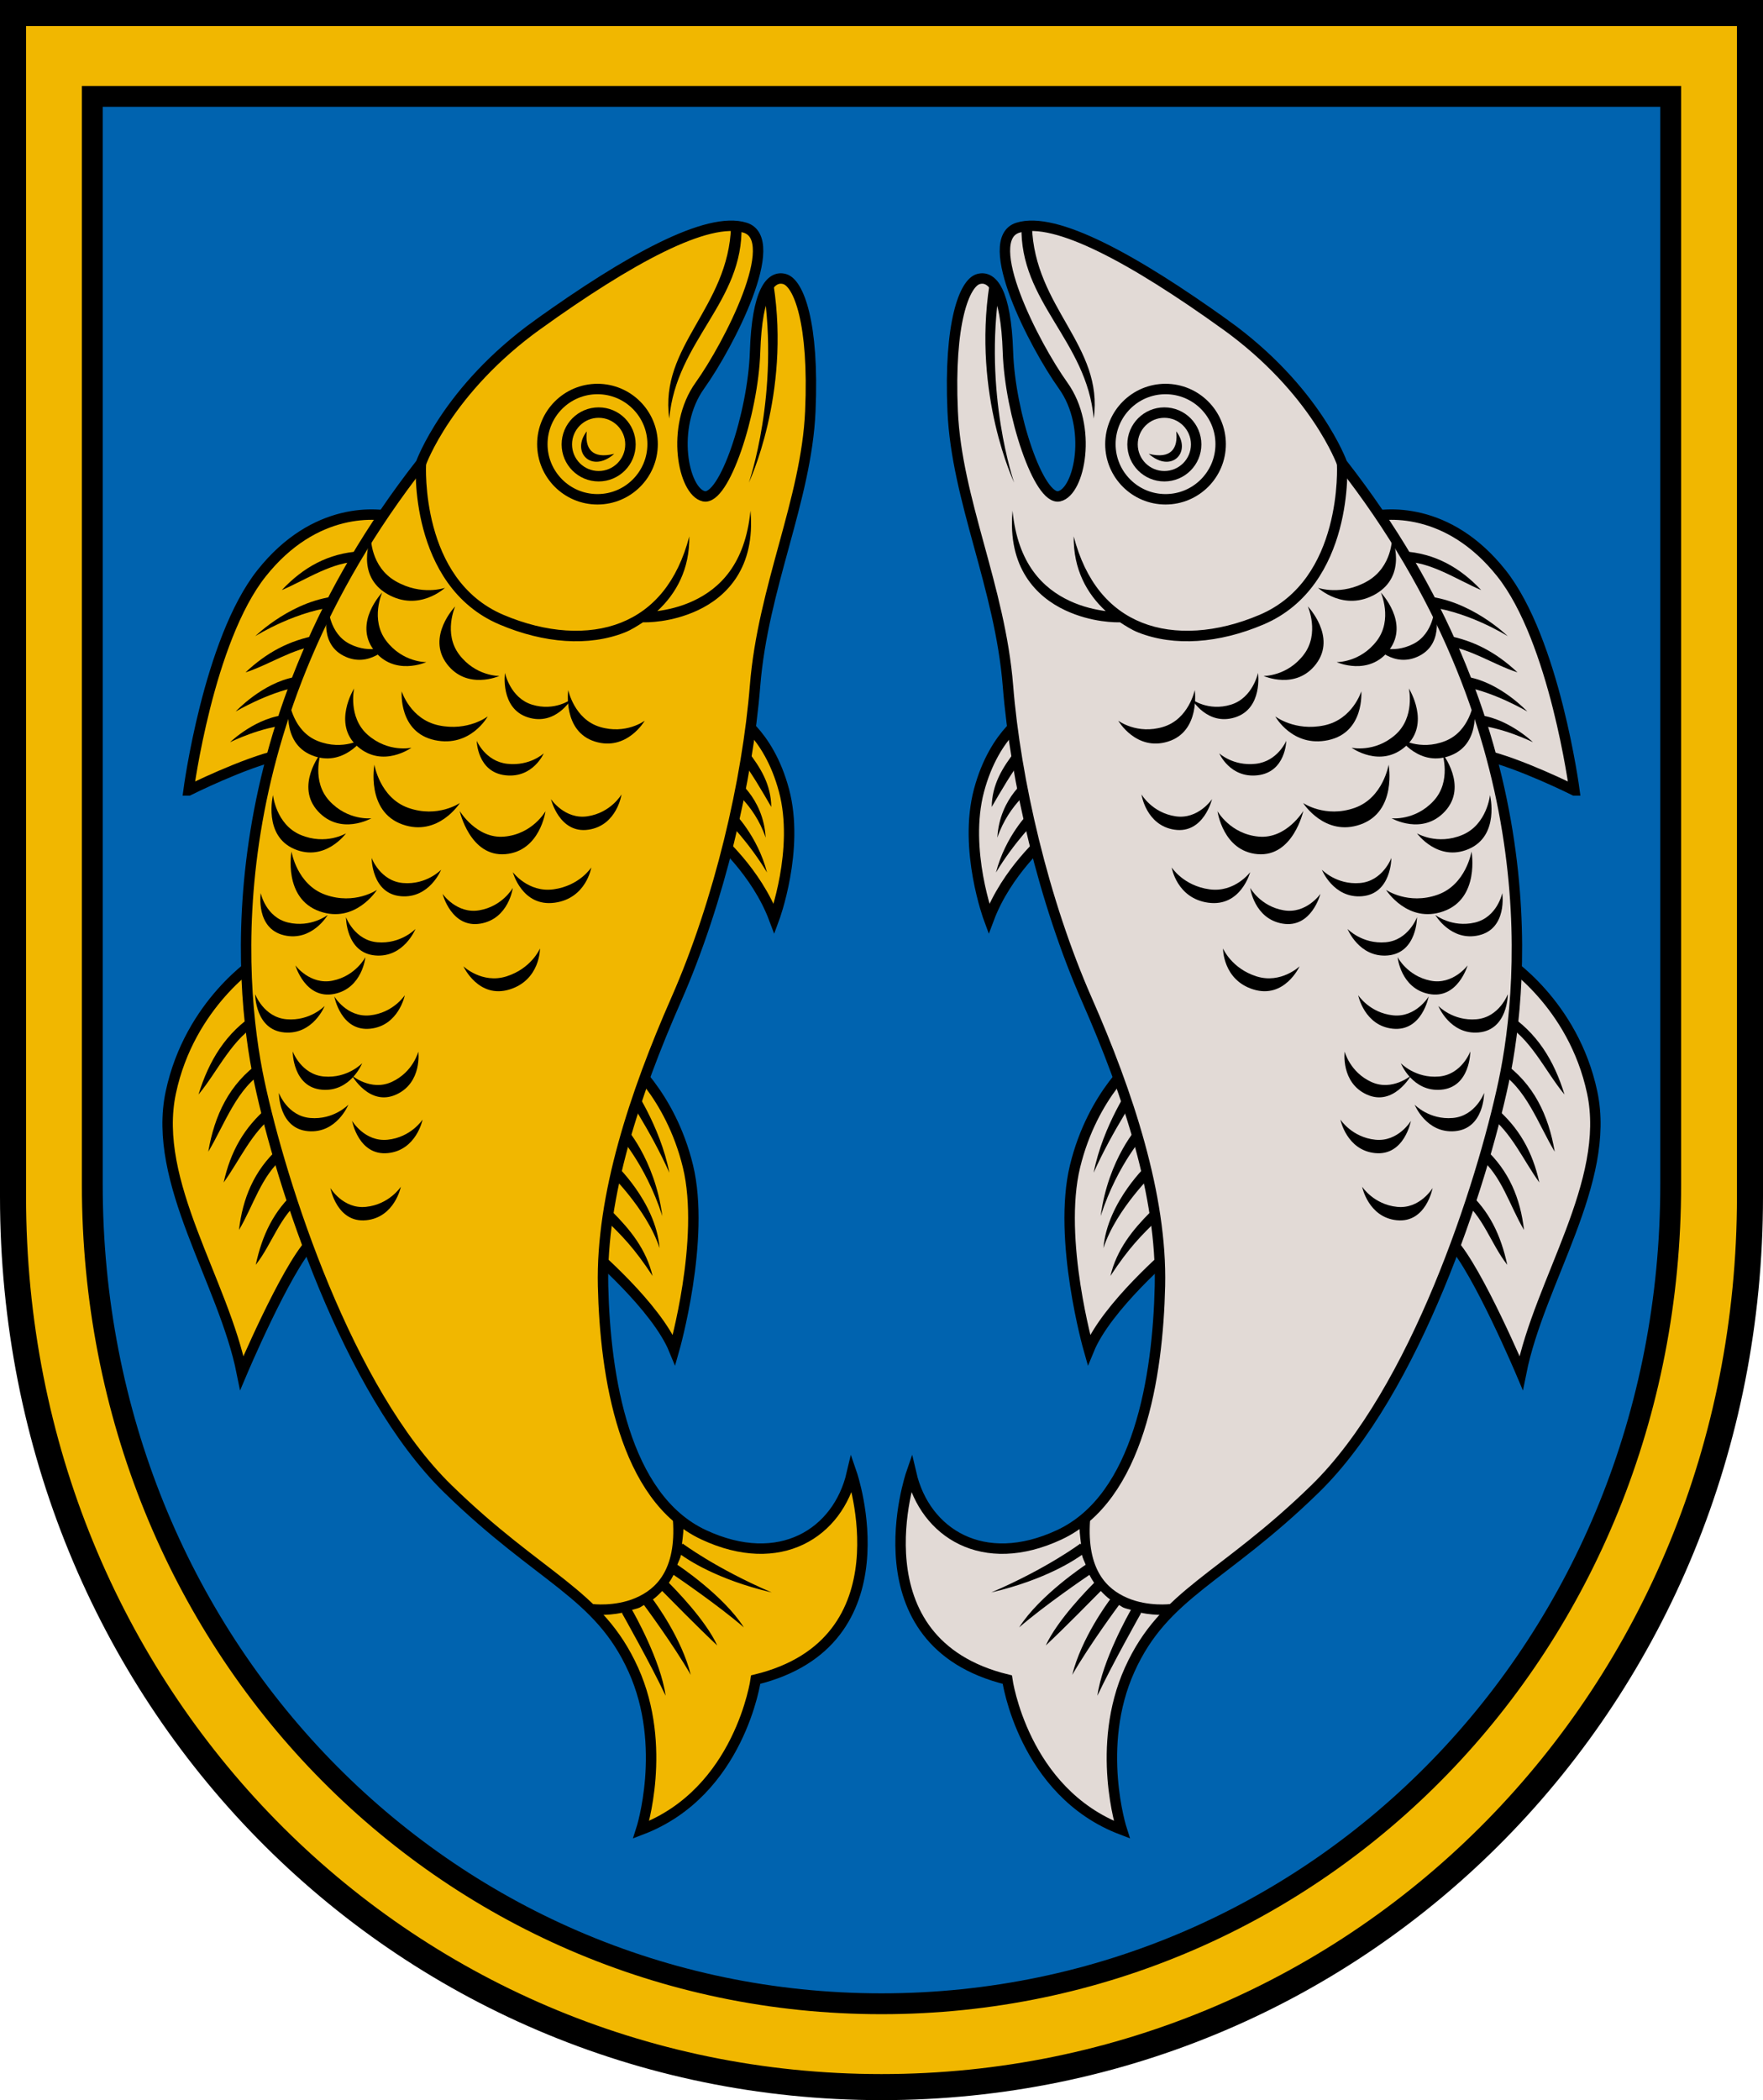 <?xml version="1.0" encoding="UTF-8" standalone="no"?>
<!-- Created with Inkscape (http://www.inkscape.org/) -->

<svg
   xmlns:dc="http://purl.org/dc/elements/1.1/"
   xmlns:cc="http://creativecommons.org/ns#"
   xmlns:rdf="http://www.w3.org/1999/02/22-rdf-syntax-ns#"
   xmlns:svg="http://www.w3.org/2000/svg"
   xmlns="http://www.w3.org/2000/svg"
   xmlns:xlink="http://www.w3.org/1999/xlink"
   xmlns:sodipodi="http://sodipodi.sourceforge.net/DTD/sodipodi-0.dtd"
   xmlns:inkscape="http://www.inkscape.org/namespaces/inkscape"
   width="338.34"
   height="402.922"
   id="svg2"
   version="1.1"
   inkscape:version="0.48.5 r10040"
   sodipodi:docname="Riebiņu novads.svg">
  <defs
     id="defs4" />
  <sodipodi:namedview
     id="base"
     pagecolor="#f6f3f1"
     bordercolor="#666666"
     borderopacity="1.0"
     inkscape:pageopacity="0"
     inkscape:pageshadow="2"
     inkscape:zoom="1.4"
     inkscape:cx="154.70833"
     inkscape:cy="225.90591"
     inkscape:document-units="px"
     inkscape:current-layer="layer1"
     showgrid="false"
     showborder="true"
     inkscape:window-width="1920"
     inkscape:window-height="1017"
     inkscape:window-x="-8"
     inkscape:window-y="-8"
     inkscape:window-maximized="1"
     inkscape:snap-center="true"
     fit-margin-top="0"
     fit-margin-left="0"
     fit-margin-right="0"
     fit-margin-bottom="0"
     inkscape:snap-global="false"
     inkscape:showpageshadow="false" />
  <g
     inkscape:label="Layer 1"
     inkscape:groupmode="layer"
     id="layer1"
     transform="translate(-571.187,-78.445)">
    <path
       sodipodi:nodetypes="cszscc"
       inkscape:connector-curvature="0"
       id="path3765"
       d="m 573.687,80.945 c 0,0 0,130.985 0,227.055 0,96.07 74.375,170.866 166.67,170.866 92.295,0 166.67,-74.797 166.67,-170.866 0,-96.07 0,-227.055 0,-227.055 z"
       style="color:#000000;fill:#f1b700;fill-opacity:1;stroke:#000000;stroke-width:5;stroke-linecap:butt;stroke-linejoin:miter;stroke-miterlimit:4;stroke-opacity:1;stroke-dasharray:none;stroke-dashoffset:0;marker:none;visibility:visible;display:inline;overflow:visible;enable-background:accumulate" />
    <path
       style="color:#000000;fill:#0063af;fill-opacity:1;stroke:#000000;stroke-width:4;stroke-linecap:butt;stroke-linejoin:miter;stroke-miterlimit:4;stroke-opacity:1;stroke-dasharray:none;stroke-dashoffset:0;marker:none;visibility:visible;display:inline;overflow:visible;enable-background:accumulate"
       d="m 891.814,96.934 c 0,0 0,120.459 0,208.808 0,88.349 -67.586,157.135 -151.457,157.135 -83.87,0 -151.457,-68.786 -151.457,-157.135 0,-88.349 0,-208.808 0,-208.808 z"
       id="path3992"
       inkscape:connector-curvature="0"
       sodipodi:nodetypes="cszscc" />
    <g
       id="g4142">
      <path
         sodipodi:nodetypes="ccsscczcsc"
         inkscape:connector-curvature="0"
         id="path4134"
         d="m 607.373,230.097 c 0,0 10.607,-5.303 17.425,-6.819 0,0 26.517,-44.32 22.728,-45.457 -3.788,-1.136 -15.91,-2.273 -26.138,10.607 -10.228,12.879 -14.016,41.669 -14.016,41.669 z m 13.258,32.577 c 0,0 -13.023,8.206 -16.668,25.38 -3.645,17.174 10.129,36.214 13.637,53.791 0,0 8.334,-19.698 13.258,-25.001 4.925,-5.303 -10.228,-54.169 -10.228,-54.169 z M 684.65,318.485 c 0,0 12.501,10.607 15.91,18.94 0,0 6.061,-21.213 2.652,-35.229 -3.409,-14.016 -12.122,-20.834 -12.122,-20.834 z m 24.117,-79.297 c 0,0 7.576,6.44 10.985,15.531 0,0 4.924,-13.258 1.894,-24.622 -3.03,-11.364 -9.849,-14.773 -9.849,-14.773 z"
         style="color:#000000;fill:#f1b700;fill-opacity:1;stroke:#000000;stroke-width:2;stroke-linecap:butt;stroke-linejoin:miter;stroke-miterlimit:4;stroke-opacity:1;stroke-dasharray:none;stroke-dashoffset:0;marker:none;visibility:visible;display:inline;overflow:visible;enable-background:accumulate" />
      <path
         sodipodi:nodetypes="ccccccccccccccccccccccccccccccccccccccccccccccccccccccccccccccccccccc"
         inkscape:connector-curvature="0"
         id="path4136"
         d="m 640.237,186.216 0.062,-2 c -6.11,0.367 -10.922,3.071 -15.031,7.438 4.747,-2.018 9.828,-5.538 14.969,-5.438 z m -3.656,8.562 -0.125,-2 c -9.01,0.563 -16.281,7.719 -16.281,7.719 0,0 8.274,-5.21 16.406,-5.719 z m -4.25,7.5 -0.188,-1.969 c -5.502,1.001 -9.793,3.34 -13.844,7.141 4.69,-1.519 9.061,-4.615 14.031,-5.172 z m -4.219,8.031 -0.344,-1.969 c -6.273,1.141 -11.344,6.609 -11.344,6.609 0,0 6.175,-3.638 11.688,-4.641 z m -1.469,7.25 -0.094,-2 -5e-5,0 c -6.068,0.289 -11.203,5.281 -11.203,5.281 0,0 6.115,-3.034 11.297,-3.281 z m 88.031,4.969 -1.656,1.094 c 2.282,2.856 4.408,6.594 6.188,9.641 -0.063,-4.33 -2.058,-7.538 -4.531,-10.734 z m -2.688,5.062 -1.094,1.688 c 0,0 4.987,3.243 7.234,9.875 -0.431,-7.833 -6.141,-11.562 -6.141,-11.562 z m -0.375,6.281 -1.438,1.438 c 0.536,0.536 4.688,4.682 8.219,10.531 -1.826,-7.007 -6.245,-11.433 -6.781,-11.969 z m -90.375,40.719 -0.875,-1.781 c -5.837,3.752 -9.083,9.12 -11.078,15.625 3.76,-4.512 6.595,-11.121 11.953,-13.844 z m 0.844,9.375 -0.938,-1.781 c -5.961,4.159 -8.799,10.246 -9.984,17.219 3.117,-5.155 5.564,-12.479 10.922,-15.438 z m 70.344,2.562 -1.625,1.125 c 0,0 5.258,7.72 8.844,15.781 -1.772,-9.082 -7.219,-16.906 -7.219,-16.906 z m -68.625,5.938 -1.156,-1.625 c -4.647,3.906 -7.25,8.625 -8.531,14.469 3.076,-4.259 5.423,-9.746 9.688,-12.844 z m 67.188,1.969 -1.438,1.375 c 0,0 5.426,5.69 8.75,15.938 -1.498,-11.181 -7.312,-17.312 -7.312,-17.312 z m -65.312,6.062 -1.188,-1.625 c -4.56,4.247 -6.722,9.442 -7.438,15.547 2.724,-4.542 4.364,-10.637 8.625,-13.922 z m 63.406,1.125 -1.375,1.469 c 0,0 7.58,7.18 10.062,14.812 -0.732,-8.975 -8.688,-16.281 -8.688,-16.281 z m -59.938,6.906 -1.125,-1.625 c -4.36,3.877 -6.525,8.555 -7.75,14.203 3.117,-3.935 4.675,-9.536 8.875,-12.578 z m 58.094,3.781 c 3.323,3.228 5.617,5.499 9.188,10.938 -1.227,-5.117 -4.274,-8.864 -7.75,-12.344 z"
         style="font-size:medium;font-style:normal;font-variant:normal;font-weight:normal;font-stretch:normal;text-indent:0;text-align:start;text-decoration:none;line-height:normal;letter-spacing:normal;word-spacing:normal;text-transform:none;direction:ltr;block-progression:tb;writing-mode:lr-tb;text-anchor:start;baseline-shift:baseline;color:#000000;fill:#000000;fill-opacity:1;stroke:none;stroke-width:2;marker:none;visibility:visible;display:inline;overflow:visible;enable-background:accumulate;font-family:Sans;-inkscape-font-specification:Sans" />
      <path
         sodipodi:nodetypes="sssssssssssccczszcs"
         inkscape:connector-curvature="0"
         id="path3994"
         d="m 674.422,140.698 c 17.425,-12.501 32.577,-20.834 39.775,-18.562 7.197,2.273 -3.03,22.35 -8.713,30.305 -5.682,7.955 -3.167,20.308 0.758,21.213 3.925,0.906 9.47,-15.91 9.849,-27.653 0.379,-11.743 3.03,-14.773 5.682,-14.016 2.652,0.758 5.682,8.334 4.924,25.38 -0.758,17.046 -9.091,33.714 -10.607,52.654 -1.451,18.141 -6.819,41.29 -15.152,60.23 -7.929,18.02 -14.418,37.638 -14.016,54.927 0.402,17.289 4.002,40.588 19.319,47.73 14.637,6.824 25.759,-0.379 28.411,-11.743 0,0 11.112,32.325 -18.435,39.522 0,0 -3.03,21.592 -21.971,28.789 0,0 5.143,-15.94 -1.515,-30.683 -6.658,-14.743 -17.775,-17.312 -35.608,-34.72 -19.266,-18.807 -31.958,-58.279 -36.17,-78.094 -4.213,-19.815 -8.042,-68.708 31.011,-118.616 0,0 5.033,-14.163 22.458,-26.664 z"
         style="color:#000000;fill:#f1b700;fill-opacity:1;stroke:#000000;stroke-width:2;stroke-linecap:butt;stroke-linejoin:miter;stroke-miterlimit:4;stroke-opacity:1;stroke-dasharray:none;stroke-dashoffset:0;marker:none;visibility:visible;display:inline;overflow:visible;enable-background:accumulate" />
      <path
         sodipodi:nodetypes="ccccsccsccssscccssscscsccccccccccccccccccsccccccc"
         inkscape:connector-curvature="0"
         id="path3998"
         d="m 711.487,121.81 c -0.466,15.692 -13.81,22.968 -11.857,36.938 1.318,-14.979 14.307,-22.35 13.857,-37.062 z m 8.156,11.281 -1.969,0.312 c 3.173,20.622 -2.772,37.623 -2.772,37.623 0,0 7.997,-16.771 4.741,-37.935 z m -15.375,60.625 c -2.528,1.184 -5.044,1.72 -6.938,1.969 3.6,-3.328 6.221,-7.991 6.141,-14.328 -2.269,8.669 -6.843,14.057 -13.109,16.547 -6.266,2.49 -14.346,1.996 -22.562,-1.5 -8.042,-3.422 -11.723,-10.531 -13.438,-16.938 -1.715,-6.406 -1.406,-11.969 -1.406,-11.969 l -1.969,-0.094 0,-5e-5 c 0,0 -0.368,5.816 1.438,12.562 1.806,6.746 5.832,14.553 14.594,18.281 8.588,3.654 17.198,4.271 24.094,1.531 1.243,-0.494 2.355,-1.223 3.469,-1.938 0.631,0.014 5.376,0.102 10.531,-2.312 5.506,-2.579 11.094,-8.157 10.094,-19.094 -1,10.276 -5.931,14.936 -10.938,17.281 z m -11.781,193.594 c 0.484,-0.153 0.95,-0.23 1.438,-0.438 0.286,-0.122 0.56,-0.355 0.844,-0.5 0.22,0.296 5.521,7.427 8.984,13.406 -1.736,-7.019 -6.865,-13.933 -7.266,-14.469 0.637,-0.457 1.206,-1.021 1.781,-1.625 1.263,1.281 6.975,7.1 10.562,10.453 -2.238,-4.899 -8.179,-10.908 -9.281,-12.016 0.328,-0.476 0.625,-0.982 0.906,-1.531 0.77,0.522 8.553,5.817 13.484,10.078 -3.924,-6.158 -12.607,-11.911 -12.766,-12.016 0.23,-0.65 0.558,-1.17 0.719,-1.906 1.106,0.79 6.747,4.718 17.391,7.219 -10.786,-4.642 -17.078,-9.375 -17.078,-9.375 l -0.156,0.188 c 0.185,-1.499 0.407,-2.982 0.281,-4.812 l 0,5e-5 -2,0.156 c 0.649,9.476 -3.171,13.194 -7.188,14.906 -4.017,1.713 -8.281,1.156 -8.281,1.156 l -0.25,2 c 0,0 2.736,0.353 6.094,-0.344 l -0.156,0.094 c 0,0 5.604,9.947 8.375,15.844 -0.921,-6.76 -6.117,-15.905 -6.438,-16.469 z"
         style="font-size:medium;font-style:normal;font-variant:normal;font-weight:normal;font-stretch:normal;text-indent:0;text-align:start;text-decoration:none;line-height:normal;letter-spacing:normal;word-spacing:normal;text-transform:none;direction:ltr;block-progression:tb;writing-mode:lr-tb;text-anchor:start;baseline-shift:baseline;color:#000000;fill:#000000;fill-opacity:1;stroke:none;stroke-width:2;marker:none;visibility:visible;display:inline;overflow:visible;enable-background:accumulate;font-family:Sans;-inkscape-font-specification:Sans" />
      <g
         id="g4004">
        <path
           style="font-size:medium;font-style:normal;font-variant:normal;font-weight:normal;font-stretch:normal;text-indent:0;text-align:start;text-decoration:none;line-height:normal;letter-spacing:normal;word-spacing:normal;text-transform:none;direction:ltr;block-progression:tb;writing-mode:lr-tb;text-anchor:start;baseline-shift:baseline;color:#000000;fill:#000000;fill-opacity:1;stroke:none;stroke-width:2;marker:none;visibility:visible;display:inline;overflow:visible;enable-background:accumulate;font-family:Sans;-inkscape-font-specification:Sans"
           d="m 668.188,227.189 c 5.29,0.588 7.346,-4.208 7.346,-4.208 0,0 -2.641,2.487 -6.993,2.003 -4.219,-0.469 -5.866,-4.41 -5.866,-4.41 0,0 0.09,6.011 5.513,6.614 z"
           id="path4000"
           inkscape:connector-curvature="0"
           sodipodi:nodetypes="scscs" />
        <use
           height="484.289"
           width="424.054"
           transform="matrix(1.308,0.129,-0.129,1.308,-190.045,-162.911)"
           id="use4007"
           xlink:href="#path4000"
           y="0"
           x="0" />
        <use
           x="0"
           y="0"
           xlink:href="#path4000"
           id="use4009"
           transform="matrix(1.02,0.181,-0.178,1.141,31.436,-164.074)"
           width="424.054"
           height="484.289" />
        <use
           height="484.289"
           width="424.054"
           transform="matrix(1.18,0.21,-0.205,1.319,-56.499,-219.257)"
           id="use4011"
           xlink:href="#path4000"
           y="0"
           x="0" />
        <use
           x="0"
           y="0"
           xlink:href="#path4000"
           id="use4013"
           transform="matrix(0.835,0.86,-0.938,0.951,312.109,-584.883)"
           width="424.054"
           height="484.289" />
        <use
           height="484.289"
           width="424.054"
           transform="matrix(0.835,0.86,-0.938,0.951,298.094,-587.535)"
           id="use4015"
           xlink:href="#path4000"
           y="0"
           x="0" />
        <use
           x="0"
           y="0"
           xlink:href="#path4000"
           id="use4017"
           transform="matrix(1.204,0.527,-0.527,1.204,-39.248,-433.254)"
           width="424.054"
           height="484.289" />
        <use
           height="484.289"
           width="424.054"
           transform="matrix(0.974,0.354,-0.371,1.093,70.609,-280.585)"
           id="use4019"
           xlink:href="#path4000"
           y="0"
           x="0" />
        <use
           height="484.289"
           width="424.054"
           transform="matrix(0.992,0.674,-0.726,1.121,141.909,-483.373)"
           id="use4021"
           xlink:href="#path4000"
           y="0"
           x="0" />
        <use
           x="0"
           y="0"
           xlink:href="#path4000"
           id="use4023"
           transform="matrix(1.331,0.293,-0.294,1.49,-174.137,-297.669)"
           width="424.054"
           height="484.289" />
        <use
           height="484.289"
           width="424.054"
           transform="matrix(1.223,-0.273,0.308,1.481,-218.985,88.267)"
           id="use4025"
           xlink:href="#path4000"
           y="0"
           x="0" />
        <use
           height="484.289"
           width="424.054"
           transform="matrix(1.006,-0.28,0.252,1.119,-45.313,170.49)"
           id="use4027"
           xlink:href="#path4000"
           y="0"
           x="0" />
        <use
           x="0"
           y="0"
           xlink:href="#path4000"
           id="use4029"
           transform="matrix(1.119,-0.28,0.28,1.119,-133.692,184.505)"
           width="424.054"
           height="484.289" />
        <use
           height="484.289"
           width="424.054"
           transform="matrix(1.056,-0.464,0.464,1.056,-142.01,338.396)"
           id="use4031"
           xlink:href="#path4000"
           y="0"
           x="0" />
        <use
           x="0"
           y="0"
           xlink:href="#path4000"
           id="use4033"
           transform="matrix(0.998,-0.297,0.267,1.11,-64.12,201.918)"
           width="424.054"
           height="484.289" />
        <use
           height="484.289"
           width="424.054"
           transform="matrix(1.041,-0.038,-0.019,1.142,-43.148,16.331)"
           id="use4035"
           xlink:href="#path4000"
           y="0"
           x="0" />
        <use
           x="0"
           y="0"
           xlink:href="#path4000"
           id="use4037"
           transform="matrix(1.16,0.303,-0.309,1.299,-73.822,-274.212)"
           width="424.054"
           height="484.289" />
        <use
           height="484.289"
           width="424.054"
           transform="matrix(0.914,0.776,-0.842,1.036,212.78,-519.788)"
           id="use4039"
           xlink:href="#path4000"
           y="0"
           x="0" />
        <use
           x="0"
           y="0"
           xlink:href="#path4000"
           id="use4041"
           transform="matrix(1.153,0.329,-0.338,1.292,-65.931,-272.015)"
           width="424.054"
           height="484.289" />
        <use
           height="484.289"
           width="424.054"
           transform="matrix(1.331,0.293,-0.294,1.49,-190.046,-281.002)"
           id="use4043"
           xlink:href="#path4000"
           y="0"
           x="0" />
        <use
           x="0"
           y="0"
           xlink:href="#path4000"
           id="use4045"
           transform="matrix(1.041,-0.038,-0.019,1.142,-48.072,27.695)"
           width="424.054"
           height="484.289" />
        <use
           height="484.289"
           width="424.054"
           transform="matrix(1.035,0.114,-0.185,1.127,-23.84,-74.332)"
           id="use4047"
           xlink:href="#path4000"
           y="0"
           x="0" />
        <use
           height="484.289"
           width="424.054"
           transform="matrix(0.988,-0.329,0.303,1.101,-93.68,238.833)"
           id="use4049"
           xlink:href="#path4000"
           y="0"
           x="0" />
        <use
           height="484.289"
           width="424.054"
           transform="matrix(1.041,-0.038,-0.019,1.142,-65.498,42.469)"
           id="use4051"
           xlink:href="#path4000"
           y="0"
           x="0" />
        <use
           x="0"
           y="0"
           xlink:href="#path4000"
           id="use4053"
           transform="matrix(1.016,-0.23,0.192,1.126,-80.279,173.677)"
           width="424.054"
           height="484.289" />
        <use
           height="484.289"
           width="424.054"
           transform="matrix(0.888,-0.545,0.545,1.004,-69.932,424.497)"
           id="use4055"
           xlink:href="#path4000"
           y="0"
           x="0" />
        <use
           x="0"
           y="0"
           xlink:href="#path4000"
           id="use4070"
           transform="matrix(1.041,-0.038,-0.019,1.142,-58.3,53.454)"
           width="424.054"
           height="484.289" />
        <use
           height="484.289"
           width="424.054"
           transform="matrix(1.041,-0.038,-0.019,1.142,-60.952,61.409)"
           id="use4072"
           xlink:href="#path4000"
           y="0"
           x="0" />
        <use
           height="484.289"
           width="424.054"
           transform="matrix(1.016,-0.23,0.192,1.126,-76.87,197.542)"
           id="use4074"
           xlink:href="#path4000"
           y="0"
           x="0" />
        <use
           x="0"
           y="0"
           xlink:href="#path4000"
           id="use4076"
           transform="matrix(1.016,-0.23,0.192,1.126,-81.037,210.422)"
           width="424.054"
           height="484.289" />
      </g>
      <path
         sodipodi:type="arc"
         style="color:#000000;fill:none;stroke:#000000;stroke-width:2;stroke-linecap:square;stroke-linejoin:miter;stroke-miterlimit:4;stroke-opacity:1;stroke-dasharray:none;stroke-dashoffset:0;marker:none;visibility:visible;display:inline;overflow:visible;enable-background:accumulate"
         id="path4115"
         sodipodi:cx="638.61609"
         sodipodi:cy="140.40501"
         sodipodi:rx="10.580358"
         sodipodi:ry="10.580358"
         d="m 649.196,140.405 c 0,5.843 -4.737,10.58 -10.58,10.58 -5.843,0 -10.58,-4.737 -10.58,-10.58 0,-5.843 4.737,-10.58 10.58,-10.58 5.843,0 10.58,4.737 10.58,10.58 z"
         transform="translate(47.232,23.252)" />
      <path
         transform="matrix(0.577,0,0,0.577,317.593,82.693)"
         d="m 649.196,140.405 c 0,5.843 -4.737,10.58 -10.58,10.58 -5.843,0 -10.58,-4.737 -10.58,-10.58 0,-5.843 4.737,-10.58 10.58,-10.58 5.843,0 10.58,4.737 10.58,10.58 z"
         sodipodi:ry="10.580358"
         sodipodi:rx="10.580358"
         sodipodi:cy="140.40501"
         sodipodi:cx="638.61609"
         id="path4117"
         style="color:#000000;fill:none;stroke:#000000;stroke-width:3.468;stroke-linecap:square;stroke-linejoin:miter;stroke-miterlimit:4;stroke-opacity:1;stroke-dasharray:none;stroke-dashoffset:0;marker:none;visibility:visible;display:inline;overflow:visible;enable-background:accumulate"
         sodipodi:type="arc" />
      <path
         style="font-size:medium;font-style:normal;font-variant:normal;font-weight:normal;font-stretch:normal;text-indent:0;text-align:start;text-decoration:none;line-height:normal;letter-spacing:normal;word-spacing:normal;text-transform:none;direction:ltr;block-progression:tb;writing-mode:lr-tb;text-anchor:start;baseline-shift:baseline;color:#000000;fill:#000000;fill-opacity:1;stroke:none;stroke-width:7.543;marker:none;visibility:visible;display:inline;overflow:visible;enable-background:accumulate;font-family:Sans;-inkscape-font-specification:Sans"
         d="m 683.799,161.195 c -3.086,3.984 0.908,8.159 5.271,4.32 -4.302,1.079 -5.66,-1.063 -5.271,-4.32 z"
         id="path4119"
         inkscape:connector-curvature="0"
         sodipodi:nodetypes="ccc" />
    </g>
    <g
       id="g4236"
       transform="matrix(-1,0,0,1,1480.714,0)">
      <path
         style="color:#000000;fill:#e2dad6;fill-opacity:1;stroke:#000000;stroke-width:2;stroke-linecap:butt;stroke-linejoin:miter;stroke-miterlimit:4;stroke-opacity:1;stroke-dasharray:none;stroke-dashoffset:0;marker:none;visibility:visible;display:inline;overflow:visible;enable-background:accumulate"
         d="m 607.373,230.097 c 0,0 10.607,-5.303 17.425,-6.819 0,0 26.517,-44.32 22.728,-45.457 -3.788,-1.136 -15.91,-2.273 -26.138,10.607 -10.228,12.879 -14.016,41.669 -14.016,41.669 z m 13.258,32.577 c 0,0 -13.023,8.206 -16.668,25.38 -3.645,17.174 10.129,36.214 13.637,53.791 0,0 8.334,-19.698 13.258,-25.001 4.925,-5.303 -10.228,-54.169 -10.228,-54.169 z M 684.65,318.485 c 0,0 12.501,10.607 15.91,18.94 0,0 6.061,-21.213 2.652,-35.229 -3.409,-14.016 -12.122,-20.834 -12.122,-20.834 z m 24.117,-79.297 c 0,0 7.576,6.44 10.985,15.531 0,0 4.924,-13.258 1.894,-24.622 -3.03,-11.364 -9.849,-14.773 -9.849,-14.773 z"
         id="path4244"
         inkscape:connector-curvature="0"
         sodipodi:nodetypes="ccsscczcsc" />
      <use
         id="use4224"
         xlink:href="#path4136"
         y="0"
         x="0"
         width="424.054"
         height="484.289" />
      <path
         style="color:#000000;fill:#e2dad6;fill-opacity:1;stroke:#000000;stroke-width:2;stroke-linecap:butt;stroke-linejoin:miter;stroke-miterlimit:4;stroke-opacity:1;stroke-dasharray:none;stroke-dashoffset:0;marker:none;visibility:visible;display:inline;overflow:visible;enable-background:accumulate"
         d="m 674.422,140.698 c 17.425,-12.501 32.577,-20.834 39.775,-18.562 7.197,2.273 -3.03,22.35 -8.713,30.305 -5.682,7.955 -3.167,20.308 0.758,21.213 3.925,0.906 9.47,-15.91 9.849,-27.653 0.379,-11.743 3.03,-14.773 5.682,-14.016 2.652,0.758 5.682,8.334 4.924,25.38 -0.758,17.046 -9.091,33.714 -10.607,52.654 -1.451,18.141 -6.819,41.29 -15.152,60.23 -7.929,18.02 -14.418,37.638 -14.016,54.927 0.402,17.289 4.002,40.588 19.319,47.73 14.637,6.824 25.759,-0.379 28.411,-11.743 0,0 11.112,32.325 -18.435,39.522 0,0 -3.03,21.592 -21.971,28.789 0,0 5.143,-15.94 -1.515,-30.683 -6.658,-14.743 -17.775,-17.312 -35.608,-34.72 -19.266,-18.807 -31.958,-58.279 -36.17,-78.094 -4.213,-19.815 -8.042,-68.708 31.011,-118.616 0,0 5.033,-14.163 22.458,-26.664 z"
         id="path4246"
         inkscape:connector-curvature="0"
         sodipodi:nodetypes="sssssssssssccczszcs" />
      <use
         id="use4226"
         xlink:href="#path3998"
         y="0"
         x="0"
         width="424.054"
         height="484.289" />
      <use
         id="use4228"
         xlink:href="#g4004"
         y="0"
         x="0"
         width="424.054"
         height="484.289" />
      <use
         id="use4230"
         xlink:href="#path4115"
         y="0"
         x="0"
         width="424.054"
         height="484.289" />
      <use
         id="use4232"
         xlink:href="#path4117"
         y="0"
         x="0"
         width="424.054"
         height="484.289" />
      <use
         id="use4234"
         xlink:href="#path4119"
         y="0"
         x="0"
         width="424.054"
         height="484.289" />
    </g>
  </g>
</svg>
